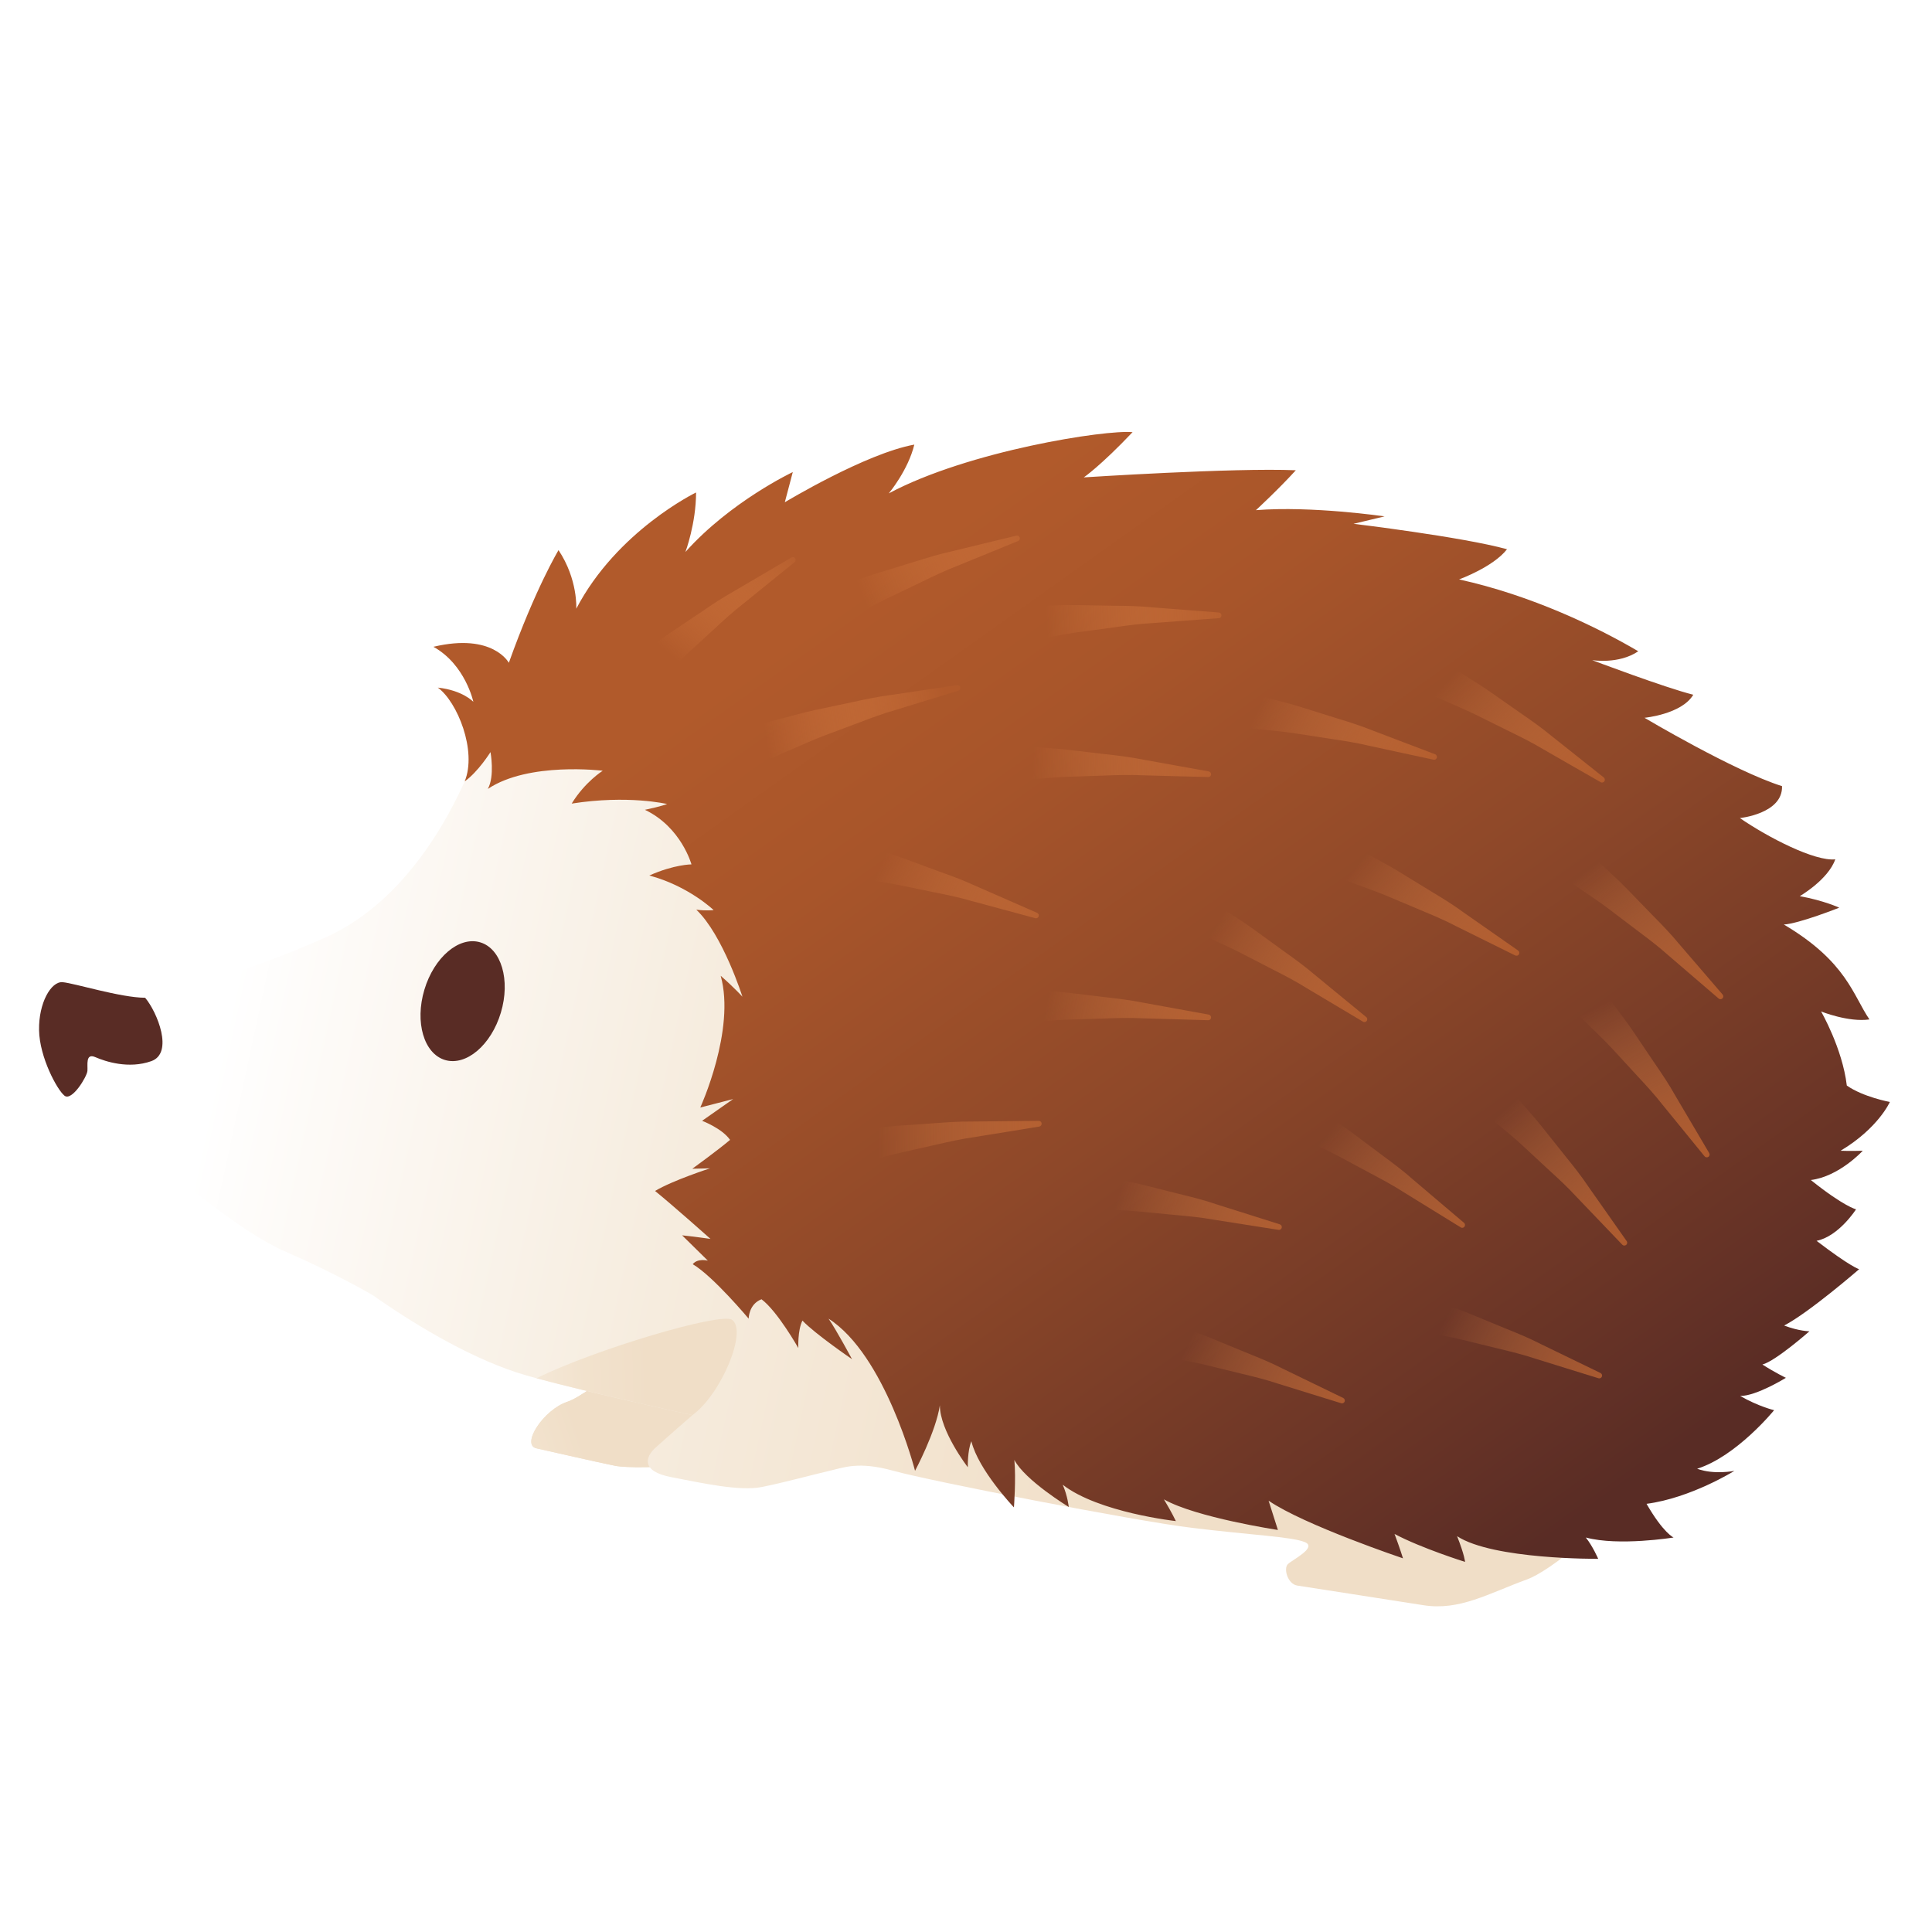 <?xml version="1.0" encoding="UTF-8"?> <svg xmlns="http://www.w3.org/2000/svg" xmlns:xlink="http://www.w3.org/1999/xlink" version="1.1" id="Слой_1" x="0px" y="0px" width="320px" height="320px" viewBox="0 0 320 320" style="enable-background:new 0 0 320 320;" xml:space="preserve"> <style type="text/css"> .Ð¢ÐµÐ½Ñ{fill:none;} .ÐÐ½ÐµÑÐ½ÐµÐµ_x0020_ÑÐ²ÐµÑÐµÐ½Ð¸Ðµ_x0020_5_x0020_pt_x002E_{fill:none;} .Ð¡Ð¸Ð½Ð¸Ð¹_x0020_Ð½ÐµÐ¾Ð½{fill:none;stroke:#8AACDA;stroke-width:7;stroke-linecap:round;stroke-linejoin:round;} .ÐÑÐ´ÐµÐ»ÐµÐ½Ð¸Ðµ_x0020_Ð¶ÐµÐ»ÑÑÐ¼{fill:url(#SVGID_1_);stroke:#FFFFFF;stroke-width:0.363;stroke-miterlimit:1;} .ÐÐ¶Ð°Ð¹Ð²_GS{fill:#FFDD00;} .ÐÐ»Ð¸ÑÐ°_GS{fill:#A6D0E4;} .st0{fill:url(#SVGID_2_);} .st1{fill:url(#SVGID_3_);} .st2{fill:url(#SVGID_4_);} .st3{fill:url(#SVGID_5_);} .st4{fill:#592C25;} .st5{fill:url(#SVGID_6_);} .st6{fill:url(#SVGID_7_);} .st7{fill:url(#SVGID_8_);} .st8{fill:url(#SVGID_9_);} .st9{fill:url(#SVGID_10_);} .st10{fill:url(#SVGID_11_);} .st11{fill:url(#SVGID_12_);} .st12{fill:url(#SVGID_13_);} .st13{fill:url(#SVGID_14_);} .st14{fill:url(#SVGID_15_);} .st15{fill:url(#SVGID_16_);} .st16{fill:url(#SVGID_17_);} .st17{fill:url(#SVGID_18_);} .st18{fill:url(#SVGID_19_);} .st19{fill:url(#SVGID_20_);} .st20{fill:url(#SVGID_21_);} .st21{fill:url(#SVGID_22_);} .st22{fill:url(#SVGID_23_);} .st23{fill:url(#SVGID_24_);} .st24{fill:url(#SVGID_25_);} </style> <linearGradient id="SVGID_1_" gradientUnits="userSpaceOnUse" x1="0" y1="0" x2="6.123234e-17" y2="-1"> <stop offset="0" style="stop-color:#656565"></stop> <stop offset="0.618" style="stop-color:#1B1B1B"></stop> <stop offset="0.629" style="stop-color:#545454"></stop> <stop offset="0.983" style="stop-color:#3E3E3E"></stop> </linearGradient> <g> <linearGradient id="SVGID_2_" gradientUnits="userSpaceOnUse" x1="66.535" y1="246.962" x2="95.927" y2="236.969"> <stop offset="0" style="stop-color:#FFFFFF"></stop> <stop offset="0.056" style="stop-color:#FEFCFA"></stop> <stop offset="0.429" style="stop-color:#F6ECDE"></stop> <stop offset="0.757" style="stop-color:#F2E2CD"></stop> <stop offset="1" style="stop-color:#F0DEC7"></stop> </linearGradient> <path class="st0" d="M109.04,220.85c0,0-11.1,10.01-15.07,11.33s-7.72,7.13-5.11,7.71c2.61,0.58,9.51,2.17,12.98,2.88 c3.48,0.72,25.25,0.4,30.48-8.39C136.44,227.48,118.52,211.14,109.04,220.85z"></path> <linearGradient id="SVGID_3_" gradientUnits="userSpaceOnUse" x1="66.535" y1="246.962" x2="95.927" y2="236.969"> <stop offset="0" style="stop-color:#FFFFFF"></stop> <stop offset="0.056" style="stop-color:#FEFCFA"></stop> <stop offset="0.429" style="stop-color:#F6ECDE"></stop> <stop offset="0.757" style="stop-color:#F2E2CD"></stop> <stop offset="1" style="stop-color:#F0DEC7"></stop> </linearGradient> <path class="st1" d="M109.04,220.85c0,0-11.1,10.01-15.07,11.33s-7.72,7.13-5.11,7.71c2.61,0.58,9.51,2.17,12.98,2.88 c3.48,0.72,25.25,0.4,30.48-8.39C136.44,227.48,118.52,211.14,109.04,220.85z"></path> <linearGradient id="SVGID_4_" gradientUnits="userSpaceOnUse" x1="43.17" y1="141.672" x2="224.803" y2="180.909"> <stop offset="0" style="stop-color:#FFFFFF"></stop> <stop offset="0.056" style="stop-color:#FEFCFA"></stop> <stop offset="0.429" style="stop-color:#F6ECDE"></stop> <stop offset="0.757" style="stop-color:#F2E2CD"></stop> <stop offset="1" style="stop-color:#F0DEC7"></stop> </linearGradient> <path class="st2" d="M80.23,120.72c0,0-7.05,26.01-26.45,34.61s-35.71,11.4-39.02,11.4s-6.83,3.81-5.51,10.42 s4.41,8.82,12.56,13.23s16.97,13.23,25.57,16.97c8.6,3.75,14.4,7.2,14.4,7.2c7.94,5.58,17.19,10.88,25.28,13.23 s27.63,6.61,27.63,6.61s-4.56,3.97-6.17,5.44s-2.41,3.86,2.65,4.83c5.06,0.97,11.31,2.37,14.98,1.64c3.67-0.73,8.67-2.1,11.17-2.67 c2.5-0.57,4.85-1.64,10.73,0c5.88,1.64,39.68,8.25,49.38,9.43s16.46,1.47,18.66,2.35s-2.06,2.94-2.79,3.67s-0.03,3.29,1.57,3.54 c1.6,0.26,14.85,2.29,20.87,3.25c6.01,0.96,10.78-1.94,17.24-4.29s44.67-30.42,28.51-90.08c-16.16-59.66-54.37-88.47-103.16-84.35 C129.53,91.26,98.23,96.99,80.23,120.72z"></path> <linearGradient id="SVGID_5_" gradientUnits="userSpaceOnUse" x1="64.016" y1="227.762" x2="107.44" y2="226.66"> <stop offset="0" style="stop-color:#FFFFFF"></stop> <stop offset="0.056" style="stop-color:#FEFCFA"></stop> <stop offset="0.429" style="stop-color:#F6ECDE"></stop> <stop offset="0.757" style="stop-color:#F2E2CD"></stop> <stop offset="1" style="stop-color:#F0DEC7"></stop> </linearGradient> <path class="st3" d="M121.23,218.59c-1.89-1.26-22.77,4.93-32.37,9.69c8.85,2.41,25.83,6.11,25.83,6.11 C119.46,230.93,123.87,220.35,121.23,218.59z"></path> <path class="st4" d="M82.96,167.72c-1.61,5.38-5.75,8.89-9.25,7.85c-3.5-1.05-5.03-6.26-3.42-11.64c1.61-5.38,5.75-8.9,9.25-7.85 C83.04,157.13,84.57,162.34,82.96,167.72z"></path> <path class="st4" d="M24.04,165.26c-4.06-0.01-11.77-2.43-13.68-2.58c-1.91-0.15-3.97,3.45-3.89,7.94 c0.07,4.48,2.99,9.89,4.21,10.86c1.23,0.97,3.72-3.15,3.8-4.1s-0.37-3.01,1.32-2.28s5.51,1.99,9.26,0.66S26.04,167.62,24.04,165.26 z"></path> <linearGradient id="SVGID_6_" gradientUnits="userSpaceOnUse" x1="149.787" y1="92.087" x2="262.646" y2="250.795"> <stop offset="0" style="stop-color:#B15A2B"></stop> <stop offset="0.188" style="stop-color:#A8552A"></stop> <stop offset="0.499" style="stop-color:#8E4829"></stop> <stop offset="0.894" style="stop-color:#653226"></stop> <stop offset="1" style="stop-color:#592C25"></stop> </linearGradient> <path class="st5" d="M76.97,129.42c2.06-5.06-1.22-13.18-4.45-15.53c4.11,0.44,5.88,2.35,5.88,2.35s-1.32-6.17-6.61-9.11 c9.85-2.35,12.49,2.65,12.49,2.65c4.41-12.34,8.23-18.66,8.23-18.66c3.23,4.85,2.94,9.7,2.94,9.7 c6.76-12.93,19.84-19.25,19.84-19.25c0,5.14-1.76,9.85-1.76,9.85c7.49-8.38,17.78-13.23,17.78-13.23l-1.32,5 c0,0,13.37-8.08,21.45-9.55c-1.03,4.26-4.23,8.08-4.23,8.08c13.19-7.05,35.97-10.58,40.38-10.14c-5.29,5.58-8.08,7.49-8.08,7.49 s24.84-1.62,35.12-1.18c-2.94,3.23-6.61,6.61-6.61,6.61c9.26-0.74,21.31,1.03,21.31,1.03l-5.14,1.23c0,0,17.93,2.15,25.42,4.21 c-2.29,2.95-7.94,5-7.94,5c12.05,2.65,22.93,7.93,29.68,11.9c-3.23,2.2-7.64,1.47-7.64,1.47s12.05,4.56,16.75,5.73 c-1.91,3.23-8.08,3.82-8.08,3.82s14.84,8.82,22.78,11.32c0.15,4.56-6.98,5.29-6.98,5.29c4.7,3.23,12.42,7.2,15.8,6.83 c-1.18,3.38-5.88,6.1-5.88,6.1c4.04,0.74,6.54,1.91,6.54,1.91s-6.69,2.65-9.18,2.79c10.43,6.17,11.46,11.76,14.18,15.72 c-3.45,0.51-8.01-1.32-8.01-1.32s3.53,6.1,4.26,12.27c2.72,1.91,7.13,2.72,7.13,2.72s-1.91,4.34-8.16,8.08c1.54,0.07,3.67,0,3.67,0 s-3.89,4.26-8.6,4.85c5.51,4.41,7.49,4.85,7.49,4.85s-2.86,4.48-6.54,5.22c5.66,4.33,7.05,4.7,7.05,4.7s-8.3,7.2-12.42,9.33 c2.5,0.95,4.19,0.95,4.19,0.95s-5.58,4.92-7.79,5.51c2.2,1.4,3.89,2.2,3.89,2.2s-4.85,3.01-7.57,3.01 c3.09,1.76,5.62,2.35,5.62,2.35s-6.21,7.64-12.75,9.7c2.83,1.04,6.17,0.35,6.17,0.35s-7.2,4.5-14.55,5.46 c2.79,4.85,4.48,5.58,4.48,5.58s-9.1,1.47-14.54,0c1.17,1.47,2.05,3.53,2.05,3.53s-17.41,0.15-23.37-3.75 c1.25,3.16,1.32,4.26,1.32,4.26s-7.27-2.28-11.68-4.63c0.88,2.35,1.4,4.04,1.4,4.04s-16.38-5.51-22.26-9.55 c0.66,2.06,1.54,4.85,1.54,4.85s-13.59-2.06-18.88-5.07c1.25,2.06,1.98,3.6,1.98,3.6s-12.78-1.4-18.74-6.02 c0.81,1.84,1,3.68,1,3.68s-7.25-4.41-9.01-7.79c0.29,3.16-0.07,7.86-0.07,7.86s-5.88-6.17-7.05-10.95c-0.66,1.54-0.59,4.3-0.59,4.3 s-4.63-5.99-4.63-10.26c-0.66,4.41-4.11,10.85-4.11,10.85s-4.92-19.19-14.33-25.2c1.25,1.78,3.89,6.71,3.89,6.71 s-6.14-4.19-8.21-6.39c-0.82,1.62-0.68,4.55-0.68,4.55s-3.45-6.1-6.1-8.08c-2.13,0.81-2.13,3.21-2.13,3.21s-5.88-7.03-9.26-9.02 c0.81-1.03,2.5-0.59,2.5-0.59s-4.04-3.97-4.26-4.19c1.54,0.15,4.7,0.59,4.7,0.59s-6.1-5.44-9.18-7.94 c2.94-1.76,9.11-3.75,9.11-3.75l-2.94,0.07c0,0,4.26-3.09,6.25-4.78c-1.32-1.91-4.63-3.16-4.63-3.16l5.14-3.6l-5.44,1.4 c0,0,5.88-12.86,3.38-21.82c2.35,2.06,3.6,3.47,3.6,3.47s-3.23-10.23-7.64-14.42c1.62,0.22,2.87,0.07,2.87,0.07 s-4.11-3.97-10.65-5.73c4.11-1.84,6.98-1.84,6.98-1.84s-1.69-6.17-7.71-9.04c2.79-0.59,3.67-0.96,3.67-0.96s-6.47-1.54-15.8-0.07 c2.2-3.6,5.14-5.44,5.14-5.44s-12.24-1.53-19.03,3.01c1.18-2.13,0.44-6.1,0.44-6.1S79.21,127.83,76.97,129.42z"></path> <linearGradient id="SVGID_7_" gradientUnits="userSpaceOnUse" x1="111.359" y1="108.689" x2="130.169" y2="86.499"> <stop offset="0" style="stop-color:#EE904F;stop-opacity:0"></stop> <stop offset="0.163" style="stop-color:#E48749;stop-opacity:0.163"></stop> <stop offset="1" style="stop-color:#B15A2B"></stop> </linearGradient> <path class="st6" d="M101.88,111.64c0,0,0.43-0.34,1.17-0.93c0.72-0.6,1.85-1.43,3.19-2.42c1.35-0.97,2.87-2.19,4.57-3.34 c1.71-1.14,3.53-2.37,5.35-3.59c1.8-1.24,3.62-2.44,5.42-3.44c1.76-1.04,3.41-2,4.82-2.83c2.81-1.65,4.68-2.75,4.68-2.75 c0.22-0.13,0.51-0.06,0.64,0.17c0.12,0.2,0.07,0.46-0.11,0.6l-0.03,0.02c0,0-1.68,1.36-4.21,3.41c-1.26,1.02-2.72,2.21-4.29,3.48 c-1.59,1.23-3.19,2.68-4.77,4.15c-1.58,1.45-3.17,2.9-4.65,4.26c-1.48,1.36-2.74,2.72-3.87,3.84c-1.12,1.13-2.05,2.05-2.69,2.77 c-0.64,0.69-1.01,1.09-1.01,1.09l-0.02,0.02c-1.16,1.25-3.12,1.32-4.37,0.16c-1.25-1.16-1.32-3.12-0.16-4.37 C101.64,111.85,101.76,111.73,101.88,111.64z"></path> <linearGradient id="SVGID_8_" gradientUnits="userSpaceOnUse" x1="142.877" y1="98.786" x2="178.293" y2="84.238"> <stop offset="0" style="stop-color:#EE904F;stop-opacity:0"></stop> <stop offset="0.163" style="stop-color:#E48749;stop-opacity:0.163"></stop> <stop offset="1" style="stop-color:#B15A2B"></stop> </linearGradient> <path class="st7" d="M134.82,98.75c0,0,0.5-0.2,1.39-0.55c0.86-0.36,2.18-0.83,3.75-1.39c1.57-0.54,3.38-1.26,5.34-1.87 c1.96-0.6,4.06-1.25,6.15-1.89c2.08-0.66,4.17-1.29,6.18-1.73c1.99-0.48,3.84-0.93,5.43-1.32c3.17-0.77,5.28-1.28,5.28-1.28 c0.25-0.06,0.51,0.1,0.57,0.35c0.05,0.23-0.07,0.46-0.28,0.54l-0.03,0.01c0,0-2,0.82-5.01,2.05c-1.5,0.61-3.24,1.33-5.11,2.09 c-1.88,0.72-3.83,1.64-5.76,2.59c-1.93,0.93-3.87,1.86-5.68,2.73c-1.81,0.88-3.41,1.82-4.81,2.56c-1.4,0.76-2.56,1.37-3.38,1.87 c-0.82,0.48-1.29,0.75-1.29,0.75l-0.03,0.02c-1.47,0.86-3.37,0.36-4.23-1.11c-0.86-1.47-0.37-3.37,1.11-4.23 C134.53,98.88,134.68,98.81,134.82,98.75z"></path> <linearGradient id="SVGID_9_" gradientUnits="userSpaceOnUse" x1="173.331" y1="103.348" x2="207.57" y2="101.437"> <stop offset="0" style="stop-color:#EE904F;stop-opacity:0"></stop> <stop offset="0.163" style="stop-color:#E48749;stop-opacity:0.163"></stop> <stop offset="1" style="stop-color:#B15A2B"></stop> </linearGradient> <path class="st8" d="M166.9,100.62c0,0,0.54-0.03,1.49-0.1c0.93-0.08,2.33-0.12,3.99-0.17c1.66-0.03,3.6-0.16,5.66-0.13 c2.05,0.03,4.25,0.07,6.44,0.11c2.19,0.01,4.36,0.06,6.41,0.27c2.04,0.16,3.94,0.3,5.57,0.43c3.25,0.25,5.42,0.42,5.42,0.42 c0.26,0.02,0.45,0.25,0.43,0.51c-0.02,0.23-0.21,0.42-0.43,0.43l-0.03,0c0,0-2.16,0.16-5.4,0.4c-1.61,0.12-3.49,0.26-5.51,0.41 c-2.01,0.1-4.15,0.38-6.28,0.69c-2.13,0.29-4.25,0.58-6.25,0.84c-1.99,0.28-3.8,0.68-5.37,0.94c-1.56,0.29-2.86,0.51-3.79,0.74 c-0.92,0.2-1.46,0.32-1.46,0.32l-0.03,0.01c-1.67,0.36-3.31-0.69-3.68-2.36c-0.37-1.67,0.69-3.32,2.36-3.68 C166.58,100.66,166.75,100.63,166.9,100.62z"></path> <linearGradient id="SVGID_10_" gradientUnits="userSpaceOnUse" x1="208.475" y1="117.227" x2="239.188" y2="131.188"> <stop offset="0" style="stop-color:#EE904F;stop-opacity:0"></stop> <stop offset="0.163" style="stop-color:#E48749;stop-opacity:0.163"></stop> <stop offset="1" style="stop-color:#B15A2B"></stop> </linearGradient> <path class="st9" d="M204.38,114.24c0,0,0.53,0.12,1.45,0.33c0.92,0.19,2.27,0.55,3.88,0.97c1.6,0.44,3.5,0.87,5.47,1.48 c1.96,0.61,4.05,1.27,6.14,1.92c2.09,0.63,4.17,1.3,6.07,2.07c1.91,0.73,3.69,1.4,5.23,1.99c3.04,1.16,5.08,1.93,5.08,1.93 c0.24,0.09,0.36,0.37,0.27,0.61c-0.08,0.22-0.31,0.34-0.54,0.29l-0.03-0.01c0,0-2.12-0.46-5.29-1.14c-1.58-0.34-3.42-0.74-5.4-1.17 c-1.96-0.47-4.09-0.81-6.22-1.12c-2.12-0.32-4.24-0.65-6.23-0.96c-1.99-0.3-3.84-0.43-5.42-0.61c-1.58-0.17-2.89-0.32-3.85-0.37 c-0.94-0.07-1.49-0.11-1.49-0.11l-0.03,0c-1.7-0.12-2.98-1.6-2.86-3.3c0.12-1.7,1.6-2.98,3.3-2.86 C204.07,114.18,204.23,114.21,204.38,114.24z"></path> <linearGradient id="SVGID_11_" gradientUnits="userSpaceOnUse" x1="-126.019" y1="581.602" x2="-95.308" y2="595.561" gradientTransform="matrix(0.97 0.244 -0.244 0.97 489.179 -390.434)"> <stop offset="0" style="stop-color:#EE904F;stop-opacity:0"></stop> <stop offset="0.163" style="stop-color:#E48749;stop-opacity:0.163"></stop> <stop offset="1" style="stop-color:#B15A2B"></stop> </linearGradient> <path class="st10" d="M221.75,138.94c0,0,0.48,0.25,1.33,0.68c0.84,0.41,2.07,1.09,3.53,1.89c1.45,0.82,3.18,1.7,4.94,2.77 c1.75,1.07,3.62,2.22,5.49,3.36c1.87,1.12,3.73,2.27,5.38,3.49c1.68,1.17,3.24,2.26,4.58,3.2c2.67,1.87,4.45,3.11,4.45,3.11 c0.21,0.15,0.26,0.44,0.11,0.66c-0.13,0.19-0.39,0.25-0.59,0.15l-0.03-0.01c0,0-1.94-0.96-4.85-2.4c-1.45-0.72-3.14-1.55-4.95-2.45 c-1.78-0.94-3.77-1.78-5.76-2.61c-1.98-0.83-3.96-1.67-5.81-2.45c-1.85-0.77-3.62-1.35-5.1-1.92c-1.49-0.55-2.72-1.01-3.64-1.3 c-0.9-0.3-1.42-0.47-1.42-0.47l-0.03-0.01c-1.62-0.53-2.5-2.28-1.97-3.9c0.53-1.62,2.28-2.5,3.9-1.97 C221.47,138.81,221.62,138.88,221.75,138.94z"></path> <linearGradient id="SVGID_12_" gradientUnits="userSpaceOnUse" x1="-328.086" y1="1106.604" x2="-297.372" y2="1120.564" gradientTransform="matrix(0.879 0.477 -0.477 0.879 1079.317 -672.233)"> <stop offset="0" style="stop-color:#EE904F;stop-opacity:0"></stop> <stop offset="0.163" style="stop-color:#E48749;stop-opacity:0.163"></stop> <stop offset="1" style="stop-color:#B15A2B"></stop> </linearGradient> <path class="st11" d="M261.13,139.46c0,0,0.41,0.36,1.12,0.98c0.71,0.6,1.73,1.56,2.95,2.7c1.2,1.15,2.66,2.43,4.1,3.9 c1.43,1.47,2.96,3.05,4.48,4.62c1.54,1.55,3.05,3.13,4.35,4.71c1.33,1.55,2.58,3,3.65,4.24c2.12,2.47,3.54,4.12,3.54,4.12 c0.17,0.2,0.14,0.49-0.05,0.66c-0.18,0.15-0.44,0.15-0.61,0l-0.02-0.02c0,0-1.64-1.41-4.11-3.53c-1.23-1.05-2.66-2.28-4.19-3.6 c-1.5-1.35-3.21-2.66-4.94-3.95c-1.71-1.3-3.42-2.6-5.02-3.81c-1.6-1.21-3.17-2.21-4.47-3.12c-1.31-0.9-2.39-1.65-3.21-2.16 c-0.8-0.51-1.26-0.8-1.26-0.8l-0.02-0.02c-1.44-0.92-1.86-2.83-0.94-4.27c0.92-1.44,2.83-1.86,4.27-0.94 C260.88,139.26,261.01,139.36,261.13,139.46z"></path> <linearGradient id="SVGID_13_" gradientUnits="userSpaceOnUse" x1="-402.335" y1="1526.148" x2="-371.623" y2="1540.108" gradientTransform="matrix(0.781 0.624 -0.624 0.781 1532.054 -774.505)"> <stop offset="0" style="stop-color:#EE904F;stop-opacity:0"></stop> <stop offset="0.163" style="stop-color:#E48749;stop-opacity:0.163"></stop> <stop offset="1" style="stop-color:#B15A2B"></stop> </linearGradient> <path class="st12" d="M263.75,161.84c0,0,0.34,0.42,0.93,1.16c0.6,0.72,1.43,1.85,2.42,3.18c0.98,1.34,2.19,2.86,3.35,4.57 c1.15,1.7,2.38,3.52,3.6,5.34c1.24,1.8,2.45,3.61,3.45,5.41c1.04,1.76,2.01,3.4,2.84,4.81c1.66,2.81,2.76,4.68,2.76,4.68 c0.13,0.22,0.06,0.51-0.17,0.64c-0.2,0.12-0.46,0.07-0.6-0.11l-0.02-0.02c0,0-1.37-1.68-3.42-4.2c-1.02-1.25-2.21-2.72-3.49-4.28 c-1.24-1.59-2.69-3.19-4.16-4.76c-1.45-1.58-2.91-3.16-4.27-4.64c-1.37-1.47-2.73-2.73-3.85-3.86c-1.13-1.12-2.06-2.05-2.78-2.69 c-0.7-0.64-1.1-1.01-1.1-1.01l-0.02-0.02c-1.25-1.16-1.33-3.11-0.17-4.37c1.16-1.26,3.12-1.33,4.37-0.17 C263.55,161.61,263.66,161.73,263.75,161.84z"></path> <linearGradient id="SVGID_14_" gradientUnits="userSpaceOnUse" x1="-178.361" y1="679.163" x2="-147.649" y2="693.122" gradientTransform="matrix(0.953 0.303 -0.303 0.953 615.771 -480.71)"> <stop offset="0" style="stop-color:#EE904F;stop-opacity:0"></stop> <stop offset="0.163" style="stop-color:#E48749;stop-opacity:0.163"></stop> <stop offset="1" style="stop-color:#B15A2B"></stop> </linearGradient> <path class="st13" d="M237.13,108.5c0,0,0.47,0.28,1.29,0.76c0.82,0.46,2,1.21,3.4,2.1c1.39,0.91,3.07,1.89,4.76,3.06 c1.68,1.18,3.48,2.43,5.27,3.69c1.8,1.23,3.58,2.5,5.16,3.81c1.6,1.27,3.1,2.46,4.38,3.48c2.55,2.03,4.25,3.38,4.25,3.38 c0.2,0.16,0.23,0.46,0.07,0.66c-0.15,0.18-0.4,0.23-0.6,0.11l-0.03-0.02c0,0-1.88-1.08-4.7-2.69c-1.4-0.81-3.04-1.74-4.79-2.75 c-1.72-1.04-3.65-2.01-5.59-2.95c-1.92-0.95-3.85-1.91-5.65-2.8c-1.8-0.88-3.53-1.57-4.98-2.23c-1.46-0.64-2.65-1.17-3.55-1.51 c-0.88-0.35-1.39-0.55-1.39-0.55l-0.03-0.01c-1.59-0.63-2.36-2.43-1.73-4.01c0.63-1.59,2.43-2.36,4.01-1.73 C236.85,108.35,237,108.43,237.13,108.5z"></path> <linearGradient id="SVGID_15_" gradientUnits="userSpaceOnUse" x1="126.856" y1="122.213" x2="156.835" y2="117.805"> <stop offset="0" style="stop-color:#EE904F;stop-opacity:0"></stop> <stop offset="0.163" style="stop-color:#E48749;stop-opacity:0.163"></stop> <stop offset="1" style="stop-color:#B15A2B"></stop> </linearGradient> <path class="st14" d="M124.23,120.46c0,0,0.52-0.15,1.43-0.42c0.89-0.28,2.25-0.63,3.86-1.05c1.61-0.4,3.48-0.96,5.49-1.39 c2.01-0.42,4.15-0.88,6.3-1.33c2.13-0.47,4.27-0.91,6.31-1.17c2.02-0.3,3.91-0.58,5.53-0.82c3.22-0.48,5.37-0.8,5.37-0.8 c0.26-0.04,0.5,0.14,0.53,0.4c0.03,0.23-0.11,0.45-0.33,0.52l-0.03,0.01c0,0-2.07,0.64-5.17,1.59c-1.55,0.47-3.35,1.03-5.28,1.62 c-1.94,0.55-3.96,1.3-5.97,2.07c-2.01,0.75-4.02,1.51-5.9,2.21c-1.88,0.71-3.56,1.51-5.02,2.12c-1.46,0.63-2.67,1.14-3.53,1.56 c-0.86,0.4-1.35,0.63-1.35,0.63l-0.03,0.01c-1.54,0.73-3.38,0.06-4.11-1.48c-0.73-1.54-0.06-3.39,1.48-4.11 C123.93,120.57,124.09,120.51,124.23,120.46z"></path> <linearGradient id="SVGID_16_" gradientUnits="userSpaceOnUse" x1="145.538" y1="144.048" x2="179.19" y2="158.89"> <stop offset="0" style="stop-color:#EE904F;stop-opacity:0"></stop> <stop offset="0.163" style="stop-color:#E48749;stop-opacity:0.163"></stop> <stop offset="1" style="stop-color:#B15A2B"></stop> </linearGradient> <path class="st15" d="M139.03,138.87c0,0,0.52,0.15,1.44,0.4c0.9,0.23,2.24,0.66,3.83,1.16c1.58,0.52,3.45,1.04,5.39,1.75 c1.93,0.71,3.98,1.47,6.04,2.23c2.06,0.73,4.1,1.5,5.96,2.37c1.87,0.82,3.62,1.59,5.12,2.24c2.98,1.31,4.97,2.18,4.97,2.18 c0.24,0.11,0.35,0.38,0.24,0.62c-0.09,0.21-0.33,0.32-0.55,0.26l-0.03-0.01c0,0-2.09-0.56-5.23-1.41 c-1.56-0.42-3.38-0.91-5.33-1.44c-1.93-0.57-4.04-1.01-6.16-1.43c-2.1-0.43-4.21-0.86-6.18-1.27c-1.97-0.4-3.81-0.62-5.38-0.88 c-1.57-0.25-2.87-0.46-3.82-0.56c-0.94-0.12-1.48-0.18-1.48-0.18l-0.03,0c-1.69-0.21-2.9-1.75-2.69-3.44 c0.21-1.69,1.75-2.9,3.44-2.69C138.72,138.8,138.89,138.84,139.03,138.87z"></path> <linearGradient id="SVGID_17_" gradientUnits="userSpaceOnUse" x1="593.981" y1="-158.907" x2="627.634" y2="-144.065" gradientTransform="matrix(0.973 -0.231 0.231 0.973 -368.092 459.154)"> <stop offset="0" style="stop-color:#EE904F;stop-opacity:0"></stop> <stop offset="0.163" style="stop-color:#E48749;stop-opacity:0.163"></stop> <stop offset="1" style="stop-color:#B15A2B"></stop> </linearGradient> <path class="st16" d="M165.51,163.64c0,0,0.54,0.02,1.49,0.06c0.93,0.02,2.33,0.13,3.99,0.24c1.66,0.14,3.6,0.21,5.64,0.45 c2.04,0.24,4.22,0.51,6.39,0.77c2.17,0.24,4.33,0.51,6.35,0.92c2.01,0.37,3.89,0.71,5.5,1c3.21,0.58,5.34,0.97,5.34,0.97 c0.25,0.05,0.42,0.29,0.38,0.55c-0.04,0.23-0.25,0.39-0.48,0.38h-0.03c0,0-2.17-0.06-5.41-0.16c-1.62-0.05-3.5-0.1-5.52-0.16 c-2.01-0.1-4.17-0.05-6.32,0.04c-2.14,0.07-4.29,0.13-6.3,0.19c-2.01,0.07-3.85,0.28-5.44,0.38c-1.59,0.12-2.89,0.22-3.85,0.34 c-0.94,0.11-1.48,0.17-1.48,0.17l-0.03,0c-1.69,0.19-3.22-1.03-3.41-2.73c-0.19-1.7,1.03-3.23,2.73-3.42 C165.19,163.64,165.36,163.63,165.51,163.64z"></path> <linearGradient id="SVGID_18_" gradientUnits="userSpaceOnUse" x1="952.395" y1="-328.875" x2="986.047" y2="-314.034" gradientTransform="matrix(0.912 -0.41 0.41 0.912 -588.288 880.75)"> <stop offset="0" style="stop-color:#EE904F;stop-opacity:0"></stop> <stop offset="0.163" style="stop-color:#E48749;stop-opacity:0.163"></stop> <stop offset="1" style="stop-color:#B15A2B"></stop> </linearGradient> <path class="st17" d="M137.14,187.85c0,0,0.53-0.08,1.47-0.22c0.92-0.16,2.31-0.32,3.97-0.51c1.65-0.17,3.58-0.47,5.63-0.62 c2.05-0.14,4.24-0.3,6.42-0.45c2.18-0.17,4.35-0.31,6.41-0.29c2.04-0.02,3.95-0.04,5.59-0.06c3.26-0.03,5.43-0.05,5.43-0.05 c0.26,0,0.47,0.21,0.47,0.47c0,0.23-0.17,0.43-0.39,0.47l-0.03,0.01c0,0-2.14,0.35-5.34,0.87c-1.6,0.26-3.46,0.56-5.45,0.88 c-2,0.28-4.1,0.74-6.2,1.23c-2.09,0.47-4.19,0.94-6.15,1.38c-1.96,0.45-3.73,1-5.27,1.4c-1.53,0.42-2.8,0.76-3.72,1.06 c-0.9,0.28-1.42,0.44-1.42,0.44l-0.03,0.01c-1.63,0.51-3.36-0.4-3.87-2.03c-0.51-1.63,0.4-3.36,2.03-3.87 C136.83,187.91,136.99,187.87,137.14,187.85z"></path> <linearGradient id="SVGID_19_" gradientUnits="userSpaceOnUse" x1="355.49" y1="46.461" x2="389.143" y2="61.303" gradientTransform="matrix(0.994 -0.107 0.107 0.994 -173.297 190.286)"> <stop offset="0" style="stop-color:#EE904F;stop-opacity:0"></stop> <stop offset="0.163" style="stop-color:#E48749;stop-opacity:0.163"></stop> <stop offset="1" style="stop-color:#B15A2B"></stop> </linearGradient> <path class="st18" d="M178.11,194.03c0,0,0.53,0.09,1.47,0.25c0.92,0.13,2.3,0.42,3.93,0.74c1.63,0.35,3.54,0.67,5.54,1.16 c1.99,0.5,4.12,1.03,6.24,1.57c2.12,0.51,4.24,1.05,6.18,1.72c1.95,0.61,3.77,1.19,5.33,1.68c3.11,0.98,5.18,1.64,5.18,1.64 c0.25,0.08,0.38,0.34,0.31,0.59c-0.07,0.22-0.3,0.36-0.52,0.32l-0.03,0c0,0-2.14-0.33-5.35-0.84c-1.6-0.25-3.46-0.54-5.46-0.86 c-1.98-0.36-4.13-0.57-6.27-0.76c-2.14-0.2-4.27-0.41-6.28-0.6c-2-0.18-3.85-0.21-5.44-0.3c-1.59-0.08-2.9-0.15-3.86-0.14 c-0.95-0.01-1.49-0.02-1.49-0.02h-0.03c-1.71-0.02-3.07-1.43-3.04-3.13c0.02-1.71,1.43-3.07,3.13-3.05 C177.8,194,177.96,194.01,178.11,194.03z"></path> <linearGradient id="SVGID_20_" gradientUnits="userSpaceOnUse" x1="161.697" y1="293.246" x2="195.349" y2="308.088" gradientTransform="matrix(0.999 0.038 -0.038 0.999 88.68 -79.902)"> <stop offset="0" style="stop-color:#EE904F;stop-opacity:0"></stop> <stop offset="0.163" style="stop-color:#E48749;stop-opacity:0.163"></stop> <stop offset="1" style="stop-color:#B15A2B"></stop> </linearGradient> <path class="st19" d="M232.84,213.85c0,0,0.51,0.17,1.42,0.46c0.9,0.27,2.21,0.74,3.78,1.3c1.56,0.58,3.41,1.17,5.31,1.95 c1.9,0.78,3.93,1.62,5.95,2.45c2.03,0.81,4.04,1.65,5.87,2.59c1.84,0.89,3.56,1.72,5.03,2.44c2.93,1.42,4.89,2.37,4.89,2.37 c0.23,0.11,0.33,0.39,0.22,0.63c-0.1,0.21-0.34,0.31-0.56,0.24l-0.03-0.01c0,0-2.07-0.64-5.17-1.6c-1.55-0.48-3.35-1.04-5.28-1.64 c-1.91-0.64-4-1.16-6.1-1.66c-2.09-0.51-4.17-1.02-6.13-1.5c-1.95-0.47-3.79-0.76-5.34-1.09c-1.56-0.3-2.85-0.57-3.8-0.7 c-0.93-0.15-1.47-0.24-1.47-0.24l-0.03,0c-1.68-0.27-2.83-1.86-2.56-3.54c0.27-1.69,1.86-2.83,3.54-2.56 C232.54,213.77,232.7,213.81,232.84,213.85z"></path> <linearGradient id="SVGID_21_" gradientUnits="userSpaceOnUse" x1="119.269" y1="299" x2="152.922" y2="313.842" gradientTransform="matrix(0.999 0.038 -0.038 0.999 88.68 -79.902)"> <stop offset="0" style="stop-color:#EE904F;stop-opacity:0"></stop> <stop offset="0.163" style="stop-color:#E48749;stop-opacity:0.163"></stop> <stop offset="1" style="stop-color:#B15A2B"></stop> </linearGradient> <path class="st20" d="M190.23,217.99c0,0,0.51,0.17,1.42,0.46c0.9,0.27,2.21,0.74,3.78,1.3c1.56,0.58,3.41,1.17,5.31,1.95 c1.9,0.78,3.93,1.62,5.95,2.45c2.03,0.81,4.04,1.65,5.87,2.59c1.84,0.89,3.56,1.72,5.03,2.44c2.93,1.42,4.89,2.37,4.89,2.37 c0.23,0.11,0.33,0.39,0.22,0.63c-0.1,0.21-0.34,0.31-0.56,0.24l-0.03-0.01c0,0-2.07-0.64-5.17-1.6c-1.55-0.48-3.35-1.04-5.28-1.64 c-1.91-0.64-4-1.16-6.1-1.66c-2.09-0.51-4.17-1.02-6.13-1.5c-1.95-0.47-3.79-0.76-5.34-1.09c-1.56-0.3-2.85-0.57-3.8-0.7 c-0.93-0.15-1.47-0.24-1.47-0.24l-0.03,0c-1.68-0.27-2.83-1.86-2.56-3.54c0.27-1.69,1.86-2.83,3.54-2.56 C189.92,217.91,190.08,217.95,190.23,217.99z"></path> <linearGradient id="SVGID_22_" gradientUnits="userSpaceOnUse" x1="-192.5" y1="722.749" x2="-158.847" y2="737.591" gradientTransform="matrix(0.958 0.286 -0.286 0.958 610.712 -449.263)"> <stop offset="0" style="stop-color:#EE904F;stop-opacity:0"></stop> <stop offset="0.163" style="stop-color:#E48749;stop-opacity:0.163"></stop> <stop offset="1" style="stop-color:#B15A2B"></stop> </linearGradient> <path class="st21" d="M214.65,181.36c0,0,0.46,0.29,1.26,0.79c0.8,0.48,1.96,1.27,3.33,2.21c1.37,0.95,3.01,1.98,4.66,3.21 c1.64,1.23,3.4,2.55,5.15,3.86c1.76,1.29,3.5,2.61,5.04,3.98c1.56,1.32,3.02,2.56,4.26,3.62c2.49,2.11,4.14,3.51,4.14,3.51 c0.2,0.17,0.22,0.46,0.05,0.66c-0.15,0.18-0.41,0.22-0.6,0.09l-0.03-0.02c0,0-1.84-1.14-4.61-2.84c-1.38-0.85-2.98-1.84-4.7-2.9 c-1.69-1.1-3.59-2.12-5.49-3.13c-1.89-1.01-3.78-2.03-5.56-2.98c-1.77-0.94-3.47-1.68-4.9-2.38c-1.44-0.68-2.61-1.26-3.51-1.63 c-0.87-0.38-1.37-0.6-1.37-0.6l-0.03-0.01c-1.56-0.68-2.28-2.51-1.59-4.07c0.68-1.56,2.51-2.28,4.07-1.6 C214.38,181.21,214.53,181.28,214.65,181.36z"></path> <linearGradient id="SVGID_23_" gradientUnits="userSpaceOnUse" x1="171.038" y1="126.75" x2="205.719" y2="128.22"> <stop offset="0" style="stop-color:#EE904F;stop-opacity:0"></stop> <stop offset="0.163" style="stop-color:#E48749;stop-opacity:0.163"></stop> <stop offset="1" style="stop-color:#B15A2B"></stop> </linearGradient> <path class="st22" d="M165.5,123.43c0,0,0.54,0.02,1.49,0.05c0.93,0.02,2.33,0.12,3.99,0.24c1.66,0.14,3.6,0.21,5.64,0.44 c2.04,0.24,4.22,0.5,6.39,0.75c2.17,0.23,4.34,0.5,6.35,0.91c2.01,0.36,3.89,0.7,5.5,0.99c3.21,0.57,5.35,0.96,5.35,0.96 c0.25,0.05,0.42,0.29,0.38,0.55c-0.04,0.23-0.25,0.39-0.47,0.38h-0.03c0,0-2.17-0.06-5.41-0.14c-1.62-0.05-3.5-0.1-5.52-0.15 c-2.01-0.1-4.17-0.04-6.32,0.05c-2.14,0.07-4.29,0.14-6.3,0.21c-2.01,0.07-3.85,0.29-5.44,0.4c-1.58,0.13-2.89,0.22-3.85,0.35 c-0.94,0.11-1.48,0.17-1.48,0.17l-0.03,0c-1.69,0.19-3.23-1.02-3.42-2.72c-0.2-1.7,1.02-3.23,2.72-3.42 C165.18,123.43,165.35,123.43,165.5,123.43z"></path> <linearGradient id="SVGID_24_" gradientUnits="userSpaceOnUse" x1="-394.982" y1="1143.202" x2="-360.301" y2="1144.672" gradientTransform="matrix(0.873 0.488 -0.488 0.873 1103.947 -651.701)"> <stop offset="0" style="stop-color:#EE904F;stop-opacity:0"></stop> <stop offset="0.163" style="stop-color:#E48749;stop-opacity:0.163"></stop> <stop offset="1" style="stop-color:#B15A2B"></stop> </linearGradient> <path class="st23" d="M198.11,147.73c0,0,0.46,0.28,1.27,0.77c0.81,0.47,1.98,1.24,3.37,2.15c1.38,0.93,3.04,1.94,4.71,3.14 c1.66,1.2,3.44,2.49,5.21,3.78c1.78,1.26,3.54,2.56,5.1,3.89c1.58,1.3,3.06,2.51,4.32,3.55c2.52,2.07,4.2,3.45,4.2,3.45 c0.2,0.16,0.23,0.46,0.06,0.66c-0.15,0.18-0.41,0.22-0.6,0.1l-0.03-0.02c0,0-1.86-1.11-4.65-2.77c-1.39-0.83-3.01-1.79-4.75-2.83 c-1.71-1.07-3.62-2.07-5.54-3.04c-1.91-0.98-3.81-1.97-5.6-2.89c-1.79-0.91-3.5-1.63-4.94-2.31c-1.44-0.66-2.63-1.22-3.53-1.57 c-0.87-0.36-1.38-0.57-1.38-0.57l-0.03-0.01c-1.57-0.66-2.32-2.47-1.66-4.04c0.66-1.58,2.47-2.32,4.04-1.66 C197.83,147.58,197.98,147.66,198.11,147.73z"></path> <linearGradient id="SVGID_25_" gradientUnits="userSpaceOnUse" x1="-433.002" y1="1758.445" x2="-398.322" y2="1759.915" gradientTransform="matrix(0.71 0.704 -0.704 0.71 1794.754 -759.925)"> <stop offset="0" style="stop-color:#EE904F;stop-opacity:0"></stop> <stop offset="0.163" style="stop-color:#E48749;stop-opacity:0.163"></stop> <stop offset="1" style="stop-color:#B15A2B"></stop> </linearGradient> <path class="st24" d="M247.83,178.05c0,0,0.37,0.4,1.02,1.09c0.65,0.67,1.57,1.72,2.67,2.98c1.08,1.26,2.41,2.68,3.7,4.29 c1.28,1.61,2.65,3.32,4.01,5.03c1.38,1.7,2.73,3.41,3.87,5.12c1.18,1.67,2.27,3.23,3.21,4.57c1.87,2.66,3.12,4.44,3.12,4.44 c0.15,0.21,0.1,0.5-0.12,0.65c-0.19,0.13-0.45,0.11-0.61-0.06l-0.02-0.02c0,0-1.5-1.56-3.74-3.91c-1.12-1.17-2.42-2.53-3.82-3.99 c-1.36-1.49-2.93-2.96-4.53-4.41c-1.57-1.46-3.15-2.92-4.62-4.29c-1.48-1.36-2.94-2.5-4.14-3.54c-1.21-1.02-2.21-1.88-2.98-2.46 c-0.74-0.58-1.17-0.92-1.17-0.92l-0.02-0.02c-1.34-1.05-1.57-3-0.52-4.34c1.05-1.34,3-1.57,4.34-0.52 C247.6,177.83,247.73,177.94,247.83,178.05z"></path> </g> </svg> 